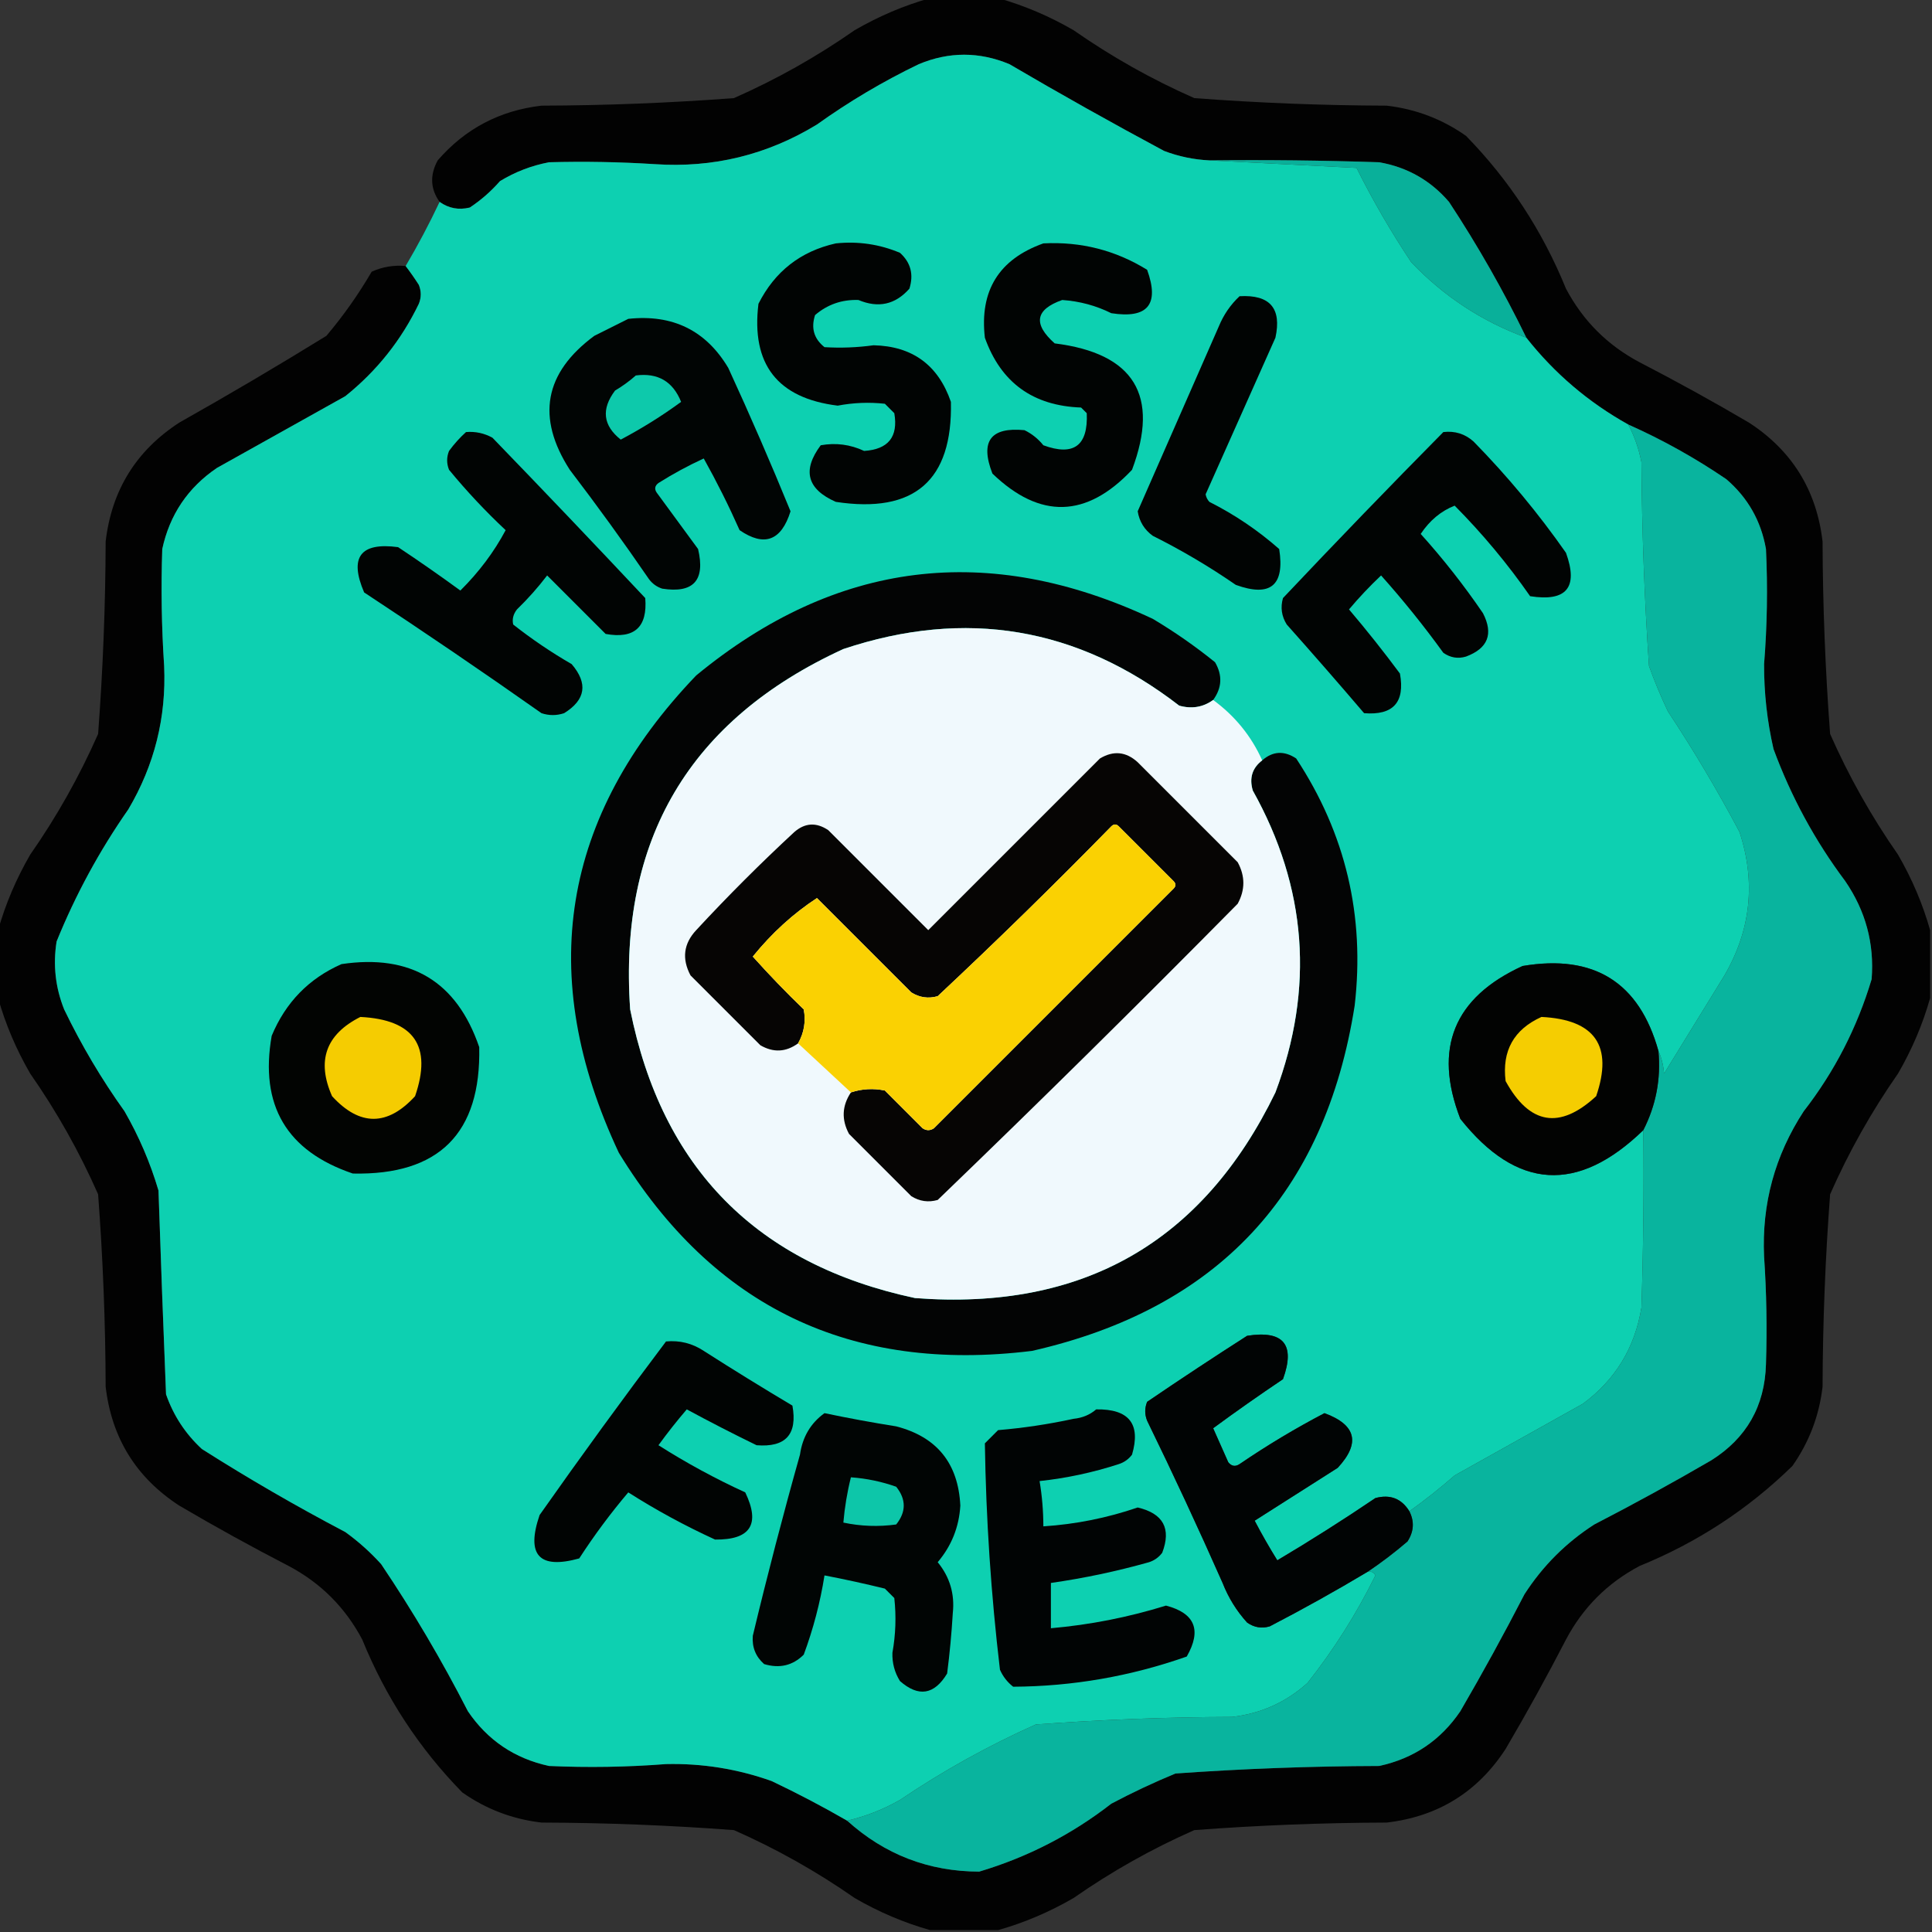 <?xml version="1.0" encoding="UTF-8"?>
<!DOCTYPE svg PUBLIC "-//W3C//DTD SVG 1.1//EN" "http://www.w3.org/Graphics/SVG/1.1/DTD/svg11.dtd">
<svg xmlns="http://www.w3.org/2000/svg" version="1.1" width="512px" height="512px" style="shape-rendering:geometricPrecision; text-rendering:geometricPrecision; image-rendering:optimizeQuality; fill-rule:evenodd; clip-rule:evenodd" xmlns:xlink="http://www.w3.org/1999/xlink">
<rect width="100%" height="100%" fill="#333333" stroke="none"/>
<g><path style="opacity:0.959" fill="#000101" d="M 246.5,-0.5 C 252.5,-0.5 258.5,-0.5 264.5,-0.5C 271.414,1.449 278.08,4.282 284.5,8C 294.583,15.041 305.25,21.041 316.5,26C 333.447,27.276 350.447,27.943 367.5,28C 375.198,28.898 382.198,31.565 388.5,36C 399.945,47.705 408.778,61.205 415,76.5C 419.5,85 426,91.5 434.5,96C 444.327,101.08 453.994,106.413 463.5,112C 474.909,119.419 481.409,129.919 483,143.5C 483.057,160.553 483.724,177.553 485,194.5C 489.959,205.75 495.959,216.417 503,226.5C 506.718,232.92 509.551,239.586 511.5,246.5C 511.5,252.5 511.5,258.5 511.5,264.5C 509.551,271.414 506.718,278.08 503,284.5C 495.959,294.583 489.959,305.25 485,316.5C 483.724,333.447 483.057,350.447 483,367.5C 482.102,375.198 479.435,382.198 475,388.5C 463.295,399.945 449.795,408.778 434.5,415C 426,419.5 419.5,426 415,434.5C 409.92,444.327 404.587,453.994 399,463.5C 391.581,474.909 381.081,481.409 367.5,483C 350.447,483.057 333.447,483.724 316.5,485C 305.25,489.959 294.583,495.959 284.5,503C 278.08,506.718 271.414,509.551 264.5,511.5C 258.5,511.5 252.5,511.5 246.5,511.5C 239.586,509.551 232.92,506.718 226.5,503C 216.417,495.959 205.75,489.959 194.5,485C 177.553,483.724 160.553,483.057 143.5,483C 135.802,482.102 128.802,479.435 122.5,475C 111.055,463.295 102.222,449.795 96,434.5C 91.5,426 85,419.5 76.5,415C 66.673,409.92 57.006,404.587 47.5,399C 36.084,391.576 29.584,381.076 28,367.5C 27.943,350.447 27.276,333.447 26,316.5C 21.041,305.25 15.041,294.583 8,284.5C 4.282,278.08 1.449,271.414 -0.5,264.5C -0.5,258.5 -0.5,252.5 -0.5,246.5C 1.449,239.586 4.282,232.92 8,226.5C 15.041,216.417 21.041,205.75 26,194.5C 27.276,177.553 27.943,160.553 28,143.5C 29.584,129.924 36.084,119.424 47.5,112C 60.665,104.585 73.665,96.919 86.5,89C 90.992,83.684 94.992,78.017 98.5,72C 101.351,70.711 104.351,70.211 107.5,70.5C 108.693,72.054 109.86,73.721 111,75.5C 111.667,77.167 111.667,78.833 111,80.5C 106.341,90.156 99.841,98.323 91.5,105C 80.167,111.333 68.833,117.667 57.5,124C 49.806,129.218 44.972,136.385 43,145.5C 42.648,155.834 42.815,166.167 43.5,176.5C 44.098,190.109 40.931,202.775 34,214.5C 26.362,225.442 20.029,237.108 15,249.5C 14.017,255.705 14.683,261.705 17,267.5C 21.578,276.995 26.911,285.995 33,294.5C 36.832,301.162 39.832,308.162 42,315.5C 42.602,333.489 43.268,351.489 44,369.5C 45.956,375.124 49.123,379.957 53.5,384C 65.84,391.838 78.506,399.172 91.5,406C 94.949,408.482 98.116,411.315 101,414.5C 109.423,427.006 117.089,440.006 124,453.5C 129.218,461.195 136.385,466.028 145.5,468C 155.838,468.467 166.171,468.3 176.5,467.5C 186.119,467.279 195.452,468.779 204.5,472C 211.378,475.271 218.045,478.771 224.5,482.5C 234.439,491.469 246.106,495.969 259.5,496C 272.313,492.177 283.98,486.177 294.5,478C 300.046,475.06 305.713,472.394 311.5,470C 329.448,468.721 347.448,468.054 365.5,468C 374.615,466.028 381.782,461.195 387,453.5C 392.921,443.327 398.587,432.994 404,422.5C 408.833,415 415,408.833 422.5,404C 432.994,398.587 443.327,392.921 453.5,387C 462.863,381.109 467.697,372.609 468,361.5C 468.313,352.001 468.146,342.501 467.5,333C 466.864,319.046 470.364,306.213 478,294.5C 486.166,283.986 492.166,272.319 496,259.5C 496.747,250.065 494.414,241.398 489,233.5C 480.993,222.804 474.659,211.138 470,198.5C 468.304,191.101 467.471,183.601 467.5,176C 468.317,165.838 468.483,155.672 468,145.5C 466.697,138.059 463.197,131.892 457.5,127C 449.263,121.382 440.596,116.549 431.5,112.5C 420.955,106.62 411.955,98.953 404.5,89.5C 398.449,77.067 391.616,65.067 384,53.5C 379.108,47.803 372.941,44.303 365.5,43C 350.504,42.5 335.504,42.333 320.5,42.5C 316.378,42.303 312.378,41.47 308.5,40C 294.672,32.587 281.005,24.92 267.5,17C 259.5,13.667 251.5,13.667 243.5,17C 234.005,21.578 225.005,26.911 216.5,33C 203.293,41.052 188.959,44.552 173.5,43.5C 164.164,42.91 154.831,42.744 145.5,43C 140.864,43.879 136.531,45.545 132.5,48C 130.129,50.706 127.463,53.039 124.5,55C 121.562,55.712 118.896,55.212 116.5,53.5C 114.042,50.061 113.875,46.394 116,42.5C 123.256,34.121 132.423,29.288 143.5,28C 160.553,27.943 177.553,27.276 194.5,26C 205.75,21.041 216.417,15.041 226.5,8C 232.92,4.282 239.586,1.449 246.5,-0.5 Z"/></g>
<g><path style="opacity:1" fill="#0dd0b1" d="M 320.5,42.5 C 333.34,43.167 346.34,43.833 359.5,44.5C 363.828,53.161 368.662,61.494 374,69.5C 382.644,78.567 392.811,85.233 404.5,89.5C 411.955,98.953 420.955,106.62 431.5,112.5C 433.145,115.599 434.312,118.932 435,122.5C 435.116,140.53 435.783,158.53 437,176.5C 438.471,180.581 440.138,184.581 442,188.5C 448.837,198.836 455.17,209.503 461,220.5C 465.337,233.776 464.004,246.443 457,258.5C 451.667,267.167 446.333,275.833 441,284.5C 440.809,282.292 440.309,280.292 439.5,278.5C 434.424,260.303 422.424,252.803 403.5,256C 385.281,264.325 379.781,277.825 387,296.5C 401.95,315.342 418.116,316.342 435.5,299.5C 435.667,315.17 435.5,330.837 435,346.5C 433.269,357.136 428.102,365.636 419.5,372C 408.167,378.333 396.833,384.667 385.5,391C 381.606,394.404 377.606,397.571 373.5,400.5C 371.41,397.125 368.41,395.959 364.5,397C 356.002,402.75 347.336,408.25 338.5,413.5C 336.374,410.081 334.374,406.581 332.5,403C 339.833,398.333 347.167,393.667 354.5,389C 360.587,382.437 359.42,377.603 351,374.5C 343.277,378.542 335.777,383.042 328.5,388C 327.365,388.749 326.365,388.583 325.5,387.5C 324.167,384.5 322.833,381.5 321.5,378.5C 327.542,374.056 333.708,369.723 340,365.5C 343.325,356.319 340.158,352.485 330.5,354C 321.581,359.709 312.748,365.542 304,371.5C 303.333,373.167 303.333,374.833 304,376.5C 310.94,390.713 317.607,405.047 324,419.5C 325.54,423.419 327.707,426.919 330.5,430C 332.365,431.301 334.365,431.635 336.5,431C 345.355,426.408 354.022,421.575 362.5,416.5C 363.376,416.369 364.043,416.702 364.5,417.5C 359.488,427.667 353.488,437.167 346.5,446C 340.812,451.12 334.145,454.12 326.5,455C 309.114,455.056 291.781,455.723 274.5,457C 261.919,462.624 249.919,469.29 238.5,477C 234.074,479.529 229.408,481.362 224.5,482.5C 218.045,478.771 211.378,475.271 204.5,472C 195.452,468.779 186.119,467.279 176.5,467.5C 166.171,468.3 155.838,468.467 145.5,468C 136.385,466.028 129.218,461.195 124,453.5C 117.089,440.006 109.423,427.006 101,414.5C 98.116,411.315 94.949,408.482 91.5,406C 78.506,399.172 65.84,391.838 53.5,384C 49.123,379.957 45.956,375.124 44,369.5C 43.268,351.489 42.602,333.489 42,315.5C 39.832,308.162 36.832,301.162 33,294.5C 26.911,285.995 21.578,276.995 17,267.5C 14.683,261.705 14.017,255.705 15,249.5C 20.029,237.108 26.362,225.442 34,214.5C 40.931,202.775 44.098,190.109 43.5,176.5C 42.815,166.167 42.648,155.834 43,145.5C 44.972,136.385 49.806,129.218 57.5,124C 68.833,117.667 80.167,111.333 91.5,105C 99.841,98.323 106.341,90.156 111,80.5C 111.667,78.833 111.667,77.167 111,75.5C 109.86,73.721 108.693,72.054 107.5,70.5C 110.767,64.965 113.767,59.298 116.5,53.5C 118.896,55.212 121.562,55.712 124.5,55C 127.463,53.039 130.129,50.706 132.5,48C 136.531,45.545 140.864,43.879 145.5,43C 154.831,42.744 164.164,42.91 173.5,43.5C 188.959,44.552 203.293,41.052 216.5,33C 225.005,26.911 234.005,21.578 243.5,17C 251.5,13.667 259.5,13.667 267.5,17C 281.005,24.92 294.672,32.587 308.5,40C 312.378,41.47 316.378,42.303 320.5,42.5 Z"/></g>
<g><path style="opacity:1" fill="#09b09a" d="M 320.5,42.5 C 335.504,42.333 350.504,42.5 365.5,43C 372.941,44.303 379.108,47.803 384,53.5C 391.616,65.067 398.449,77.067 404.5,89.5C 392.811,85.233 382.644,78.567 374,69.5C 368.662,61.494 363.828,53.161 359.5,44.5C 346.34,43.833 333.34,43.167 320.5,42.5 Z"/></g>
<g><path style="opacity:1" fill="#010403" d="M 221.5,64.5 C 227.434,63.889 233.1,64.722 238.5,67C 241.349,69.559 242.183,72.726 241,76.5C 237.273,80.722 232.773,81.722 227.5,79.5C 223.117,79.35 219.283,80.683 216,83.5C 214.877,86.956 215.71,89.79 218.5,92C 222.828,92.265 227.162,92.098 231.5,91.5C 241.8,91.736 248.633,96.736 252,106.5C 252.482,127.342 242.315,136.175 221.5,133C 213.875,129.643 212.541,124.643 217.5,118C 221.492,117.285 225.325,117.785 229,119.5C 235.411,119.094 238.078,115.761 237,109.5C 236.167,108.667 235.333,107.833 234.5,107C 230.323,106.542 226.157,106.708 222,107.5C 206.031,105.526 199.031,96.526 201,80.5C 205.343,71.919 212.176,66.586 221.5,64.5 Z"/></g>
<g><path style="opacity:1" fill="#010403" d="M 276.5,64.5 C 286.459,63.988 295.625,66.322 304,71.5C 307.325,80.681 304.158,84.514 294.5,83C 290.455,80.987 286.121,79.82 281.5,79.5C 274.365,82.014 273.699,85.847 279.5,91C 300.558,93.632 307.392,104.798 300,124.5C 287.944,137.303 275.611,137.636 263,125.5C 259.678,116.956 262.511,113.123 271.5,114C 273.455,114.953 275.122,116.287 276.5,118C 284.553,120.951 288.387,118.118 288,109.5C 287.5,109 287,108.5 286.5,108C 273.743,107.551 265.243,101.384 261,89.5C 259.566,77.029 264.733,68.696 276.5,64.5 Z"/></g>
<g><path style="opacity:1" fill="#010403" d="M 328.5,78.5 C 336.543,78.04 339.71,81.706 338,89.5C 331.833,103.333 325.667,117.167 319.5,131C 319.645,131.772 319.978,132.439 320.5,133C 327.213,136.384 333.38,140.55 339,145.5C 340.515,155.158 336.681,158.325 327.5,155C 320.496,150.163 313.163,145.829 305.5,142C 303.274,140.38 301.94,138.214 301.5,135.5C 308.664,119.172 315.83,102.838 323,86.5C 324.273,83.403 326.107,80.736 328.5,78.5 Z"/></g>
<g><path style="opacity:1" fill="#010504" d="M 166.5,84.5 C 178.251,83.232 187.084,87.566 193,97.5C 198.778,110.055 204.278,122.722 209.5,135.5C 207.052,143.322 202.552,144.988 196,140.5C 193.115,134 189.948,127.667 186.5,121.5C 182.34,123.412 178.34,125.579 174.5,128C 173.549,128.718 173.383,129.551 174,130.5C 177.667,135.5 181.333,140.5 185,145.5C 186.955,153.791 183.788,157.291 175.5,156C 174.069,155.535 172.903,154.701 172,153.5C 165.245,143.656 158.245,133.99 151,124.5C 142.07,110.631 144.237,98.798 157.5,89C 160.592,87.454 163.592,85.954 166.5,84.5 Z"/></g>
<g><path style="opacity:1" fill="#0dc9ab" d="M 168.5,99.5 C 174.325,98.745 178.325,101.078 180.5,106.5C 175.455,110.195 170.122,113.528 164.5,116.5C 159.79,112.754 159.29,108.421 163,103.5C 165.015,102.303 166.849,100.97 168.5,99.5 Z"/></g>
<g><path style="opacity:1" fill="#09b49e" d="M 431.5,112.5 C 440.596,116.549 449.263,121.382 457.5,127C 463.197,131.892 466.697,138.059 468,145.5C 468.483,155.672 468.317,165.838 467.5,176C 467.471,183.601 468.304,191.101 470,198.5C 474.659,211.138 480.993,222.804 489,233.5C 494.414,241.398 496.747,250.065 496,259.5C 492.166,272.319 486.166,283.986 478,294.5C 470.364,306.213 466.864,319.046 467.5,333C 468.146,342.501 468.313,352.001 468,361.5C 467.697,372.609 462.863,381.109 453.5,387C 443.327,392.921 432.994,398.587 422.5,404C 415,408.833 408.833,415 404,422.5C 398.587,432.994 392.921,443.327 387,453.5C 381.782,461.195 374.615,466.028 365.5,468C 347.448,468.054 329.448,468.721 311.5,470C 305.713,472.394 300.046,475.06 294.5,478C 283.98,486.177 272.313,492.177 259.5,496C 246.106,495.969 234.439,491.469 224.5,482.5C 229.408,481.362 234.074,479.529 238.5,477C 249.919,469.29 261.919,462.624 274.5,457C 291.781,455.723 309.114,455.056 326.5,455C 334.145,454.12 340.812,451.12 346.5,446C 353.488,437.167 359.488,427.667 364.5,417.5C 364.043,416.702 363.376,416.369 362.5,416.5C 366.1,414.08 369.6,411.414 373,408.5C 374.696,405.881 374.863,403.214 373.5,400.5C 377.606,397.571 381.606,394.404 385.5,391C 396.833,384.667 408.167,378.333 419.5,372C 428.102,365.636 433.269,357.136 435,346.5C 435.5,330.837 435.667,315.17 435.5,299.5C 438.859,292.925 440.192,285.925 439.5,278.5C 440.309,280.292 440.809,282.292 441,284.5C 446.333,275.833 451.667,267.167 457,258.5C 464.004,246.443 465.337,233.776 461,220.5C 455.17,209.503 448.837,198.836 442,188.5C 440.138,184.581 438.471,180.581 437,176.5C 435.783,158.53 435.116,140.53 435,122.5C 434.312,118.932 433.145,115.599 431.5,112.5 Z"/></g>
<g><path style="opacity:1" fill="#010403" d="M 123.5,114.5 C 125.989,114.298 128.323,114.798 130.5,116C 144.115,130.071 157.615,144.238 171,158.5C 171.622,166.211 168.122,169.378 160.5,168C 155.333,162.833 150.167,157.667 145,152.5C 142.568,155.688 139.901,158.688 137,161.5C 136.018,162.759 135.685,164.092 136,165.5C 140.907,169.371 146.074,172.871 151.5,176C 155.875,181.121 155.209,185.455 149.5,189C 147.5,189.667 145.5,189.667 143.5,189C 128.007,178.086 112.34,167.419 96.5,157C 92.496,147.664 95.496,143.664 105.5,145C 111.087,148.71 116.587,152.543 122,156.5C 126.932,151.609 130.932,146.275 134,140.5C 128.633,135.468 123.633,130.135 119,124.5C 118.333,122.833 118.333,121.167 119,119.5C 120.366,117.638 121.866,115.972 123.5,114.5 Z"/></g>
<g><path style="opacity:1" fill="#010403" d="M 382.5,114.5 C 385.564,114.144 388.231,114.977 390.5,117C 399.501,126.187 407.668,136.021 415,146.5C 418.325,155.681 415.158,159.515 405.5,158C 399.548,149.446 392.881,141.446 385.5,134C 381.876,135.431 378.876,137.931 376.5,141.5C 382.482,148.137 387.982,155.137 393,162.5C 395.831,167.995 394.331,171.828 388.5,174C 386.365,174.635 384.365,174.301 382.5,173C 377.36,165.892 371.86,159.059 366,152.5C 362.984,155.349 360.15,158.349 357.5,161.5C 362.19,167.023 366.69,172.689 371,178.5C 372.378,186.122 369.211,189.622 361.5,189C 354.804,181.154 347.971,173.321 341,165.5C 339.627,163.305 339.294,160.971 340,158.5C 354.061,143.608 368.228,128.941 382.5,114.5 Z"/></g>
<g><path style="opacity:1" fill="#030404" d="M 321.5,185.5 C 318.823,187.432 315.823,187.932 312.5,187C 285.558,166.185 255.892,161.185 223.5,172C 182.721,190.709 163.888,222.542 167,267.5C 175.394,309.56 200.561,335.06 242.5,344C 286.887,347.401 318.72,329.234 338,289.5C 348.365,261.882 346.365,235.216 332,209.5C 331.023,206.183 331.856,203.516 334.5,201.5C 337.303,199.047 340.303,198.88 343.5,201C 356.591,220.867 361.757,242.7 359,266.5C 351.172,316.328 322.672,346.828 273.5,358C 225.53,363.929 189.03,346.429 164,305.5C 141.903,258.495 148.736,216.329 184.5,179C 221.527,148.497 261.861,143.497 305.5,164C 311.276,167.444 316.776,171.277 322,175.5C 324.009,178.95 323.842,182.283 321.5,185.5 Z"/></g>
<g><path style="opacity:1" fill="#f0f9fd" d="M 321.5,185.5 C 327.269,189.725 331.602,195.058 334.5,201.5C 331.856,203.516 331.023,206.183 332,209.5C 346.365,235.216 348.365,261.882 338,289.5C 318.72,329.234 286.887,347.401 242.5,344C 200.561,335.06 175.394,309.56 167,267.5C 163.888,222.542 182.721,190.709 223.5,172C 255.892,161.185 285.558,166.185 312.5,187C 315.823,187.932 318.823,187.432 321.5,185.5 Z"/></g>
<g><path style="opacity:1" fill="#060504" d="M 225.5,289.5 C 228.445,288.532 231.445,288.366 234.5,289C 237.833,292.333 241.167,295.667 244.5,299C 245.5,299.667 246.5,299.667 247.5,299C 268.667,277.833 289.833,256.667 311,235.5C 311.667,234.833 311.667,234.167 311,233.5C 306.167,228.667 301.333,223.833 296.5,219C 295.833,218.333 295.167,218.333 294.5,219C 279.471,234.362 264.138,249.362 248.5,264C 246.029,264.706 243.695,264.373 241.5,263C 233.167,254.667 224.833,246.333 216.5,238C 210.193,242.125 204.527,247.292 199.5,253.5C 203.818,258.319 208.318,262.985 213,267.5C 213.596,270.686 213.096,273.686 211.5,276.5C 208.283,278.842 204.95,279.009 201.5,277C 195.333,270.833 189.167,264.667 183,258.5C 180.655,254.085 181.155,250.085 184.5,246.5C 192.833,237.5 201.5,228.833 210.5,220.5C 213.335,218.037 216.335,217.87 219.5,220C 228.333,228.833 237.167,237.667 246,246.5C 261.167,231.333 276.333,216.167 291.5,201C 295.087,198.851 298.42,199.184 301.5,202C 310.333,210.833 319.167,219.667 328,228.5C 330,232.167 330,235.833 328,239.5C 301.805,266.028 275.305,292.195 248.5,318C 246.029,318.706 243.695,318.373 241.5,317C 236,311.5 230.5,306 225,300.5C 222.965,296.719 223.132,293.052 225.5,289.5 Z"/></g>
<g><path style="opacity:1" fill="#fad102" d="M 225.5,289.5 C 220.833,285.167 216.167,280.833 211.5,276.5C 213.096,273.686 213.596,270.686 213,267.5C 208.318,262.985 203.818,258.319 199.5,253.5C 204.527,247.292 210.193,242.125 216.5,238C 224.833,246.333 233.167,254.667 241.5,263C 243.695,264.373 246.029,264.706 248.5,264C 264.138,249.362 279.471,234.362 294.5,219C 295.167,218.333 295.833,218.333 296.5,219C 301.333,223.833 306.167,228.667 311,233.5C 311.667,234.167 311.667,234.833 311,235.5C 289.833,256.667 268.667,277.833 247.5,299C 246.5,299.667 245.5,299.667 244.5,299C 241.167,295.667 237.833,292.333 234.5,289C 231.445,288.366 228.445,288.532 225.5,289.5 Z"/></g>
<g><path style="opacity:1" fill="#020402" d="M 90.5,255.5 C 108.875,252.763 121.042,260.096 127,277.5C 127.51,300.323 116.343,311.49 93.5,311C 75.94,305.056 68.773,292.89 72,274.5C 75.687,265.647 81.854,259.314 90.5,255.5 Z"/></g>
<g><path style="opacity:1" fill="#020302" d="M 439.5,278.5 C 440.192,285.925 438.859,292.925 435.5,299.5C 418.116,316.342 401.95,315.342 387,296.5C 379.781,277.825 385.281,264.325 403.5,256C 422.424,252.803 434.424,260.303 439.5,278.5 Z"/></g>
<g><path style="opacity:1" fill="#f5cc01" d="M 95.5,269.5 C 109.74,270.216 114.573,277.216 110,290.5C 102.667,298.5 95.333,298.5 88,290.5C 83.849,281.12 86.349,274.12 95.5,269.5 Z"/></g>
<g><path style="opacity:1" fill="#f5cd01" d="M 408.5,269.5 C 422.722,270.201 427.555,277.201 423,290.5C 413.351,299.407 405.351,298.073 399,286.5C 398.008,278.483 401.174,272.816 408.5,269.5 Z"/></g>
<g><path style="opacity:1" fill="#010404" d="M 373.5,400.5 C 374.863,403.214 374.696,405.881 373,408.5C 369.6,411.414 366.1,414.08 362.5,416.5C 354.022,421.575 345.355,426.408 336.5,431C 334.365,431.635 332.365,431.301 330.5,430C 327.707,426.919 325.54,423.419 324,419.5C 317.607,405.047 310.94,390.713 304,376.5C 303.333,374.833 303.333,373.167 304,371.5C 312.748,365.542 321.581,359.709 330.5,354C 340.158,352.485 343.325,356.319 340,365.5C 333.708,369.723 327.542,374.056 321.5,378.5C 322.833,381.5 324.167,384.5 325.5,387.5C 326.365,388.583 327.365,388.749 328.5,388C 335.777,383.042 343.277,378.542 351,374.5C 359.42,377.603 360.587,382.437 354.5,389C 347.167,393.667 339.833,398.333 332.5,403C 334.374,406.581 336.374,410.081 338.5,413.5C 347.336,408.25 356.002,402.75 364.5,397C 368.41,395.959 371.41,397.125 373.5,400.5 Z"/></g>
<g><path style="opacity:1" fill="#010403" d="M 176.5,355.5 C 180.131,355.16 183.464,355.994 186.5,358C 194.25,362.959 202.083,367.792 210,372.5C 211.378,380.122 208.211,383.622 200.5,383C 194.239,379.953 188.073,376.787 182,373.5C 179.388,376.544 176.888,379.711 174.5,383C 181.879,387.689 189.545,391.856 197.5,395.5C 201.563,403.941 198.896,408.108 189.5,408C 181.514,404.342 173.847,400.175 166.5,395.5C 161.813,401.028 157.48,406.861 153.5,413C 142.868,415.947 139.368,412.114 143,401.5C 153.931,385.96 165.098,370.627 176.5,355.5 Z"/></g>
<g><path style="opacity:1" fill="#010404" d="M 290.5,373.5 C 299.213,373.362 302.38,377.362 300,385.5C 299.097,386.701 297.931,387.535 296.5,388C 289.643,390.232 282.643,391.732 275.5,392.5C 276.162,396.466 276.495,400.466 276.5,404.5C 285.053,403.945 293.386,402.279 301.5,399.5C 308.28,401.093 310.447,405.093 308,411.5C 307.097,412.701 305.931,413.535 304.5,414C 295.943,416.411 287.276,418.245 278.5,419.5C 278.5,423.5 278.5,427.5 278.5,431.5C 288.863,430.594 299.03,428.594 309,425.5C 316.681,427.503 318.515,432.003 314.5,439C 299.605,444.246 284.272,446.913 268.5,447C 266.951,445.786 265.785,444.286 265,442.5C 262.634,422.55 261.301,402.55 261,382.5C 262.167,381.333 263.333,380.167 264.5,379C 271.232,378.434 277.898,377.434 284.5,376C 286.852,375.76 288.852,374.927 290.5,373.5 Z"/></g>
<g><path style="opacity:1" fill="#010504" d="M 218.5,374.5 C 224.783,375.819 231.117,376.986 237.5,378C 248.28,380.787 253.947,387.787 254.5,399C 254.163,404.673 252.163,409.673 248.5,414C 251.717,417.935 253.05,422.435 252.5,427.5C 252.183,432.85 251.683,438.184 251,443.5C 247.588,449.15 243.421,449.817 238.5,445.5C 237.078,443.213 236.411,440.713 236.5,438C 237.366,433.18 237.533,428.347 237,423.5C 236.167,422.667 235.333,421.833 234.5,421C 229.182,419.694 223.849,418.527 218.5,417.5C 217.364,424.682 215.53,431.682 213,438.5C 210.091,441.394 206.591,442.227 202.5,441C 200.258,439.014 199.258,436.514 199.5,433.5C 203.359,417.397 207.525,401.397 212,385.5C 212.667,380.817 214.833,377.15 218.5,374.5 Z"/></g>
<g><path style="opacity:1" fill="#0dc6a9" d="M 225.5,391.5 C 229.623,391.798 233.623,392.631 237.5,394C 240.167,397.333 240.167,400.667 237.5,404C 232.796,404.648 228.129,404.481 223.5,403.5C 223.848,399.443 224.514,395.443 225.5,391.5 Z"/></g>
</svg>
